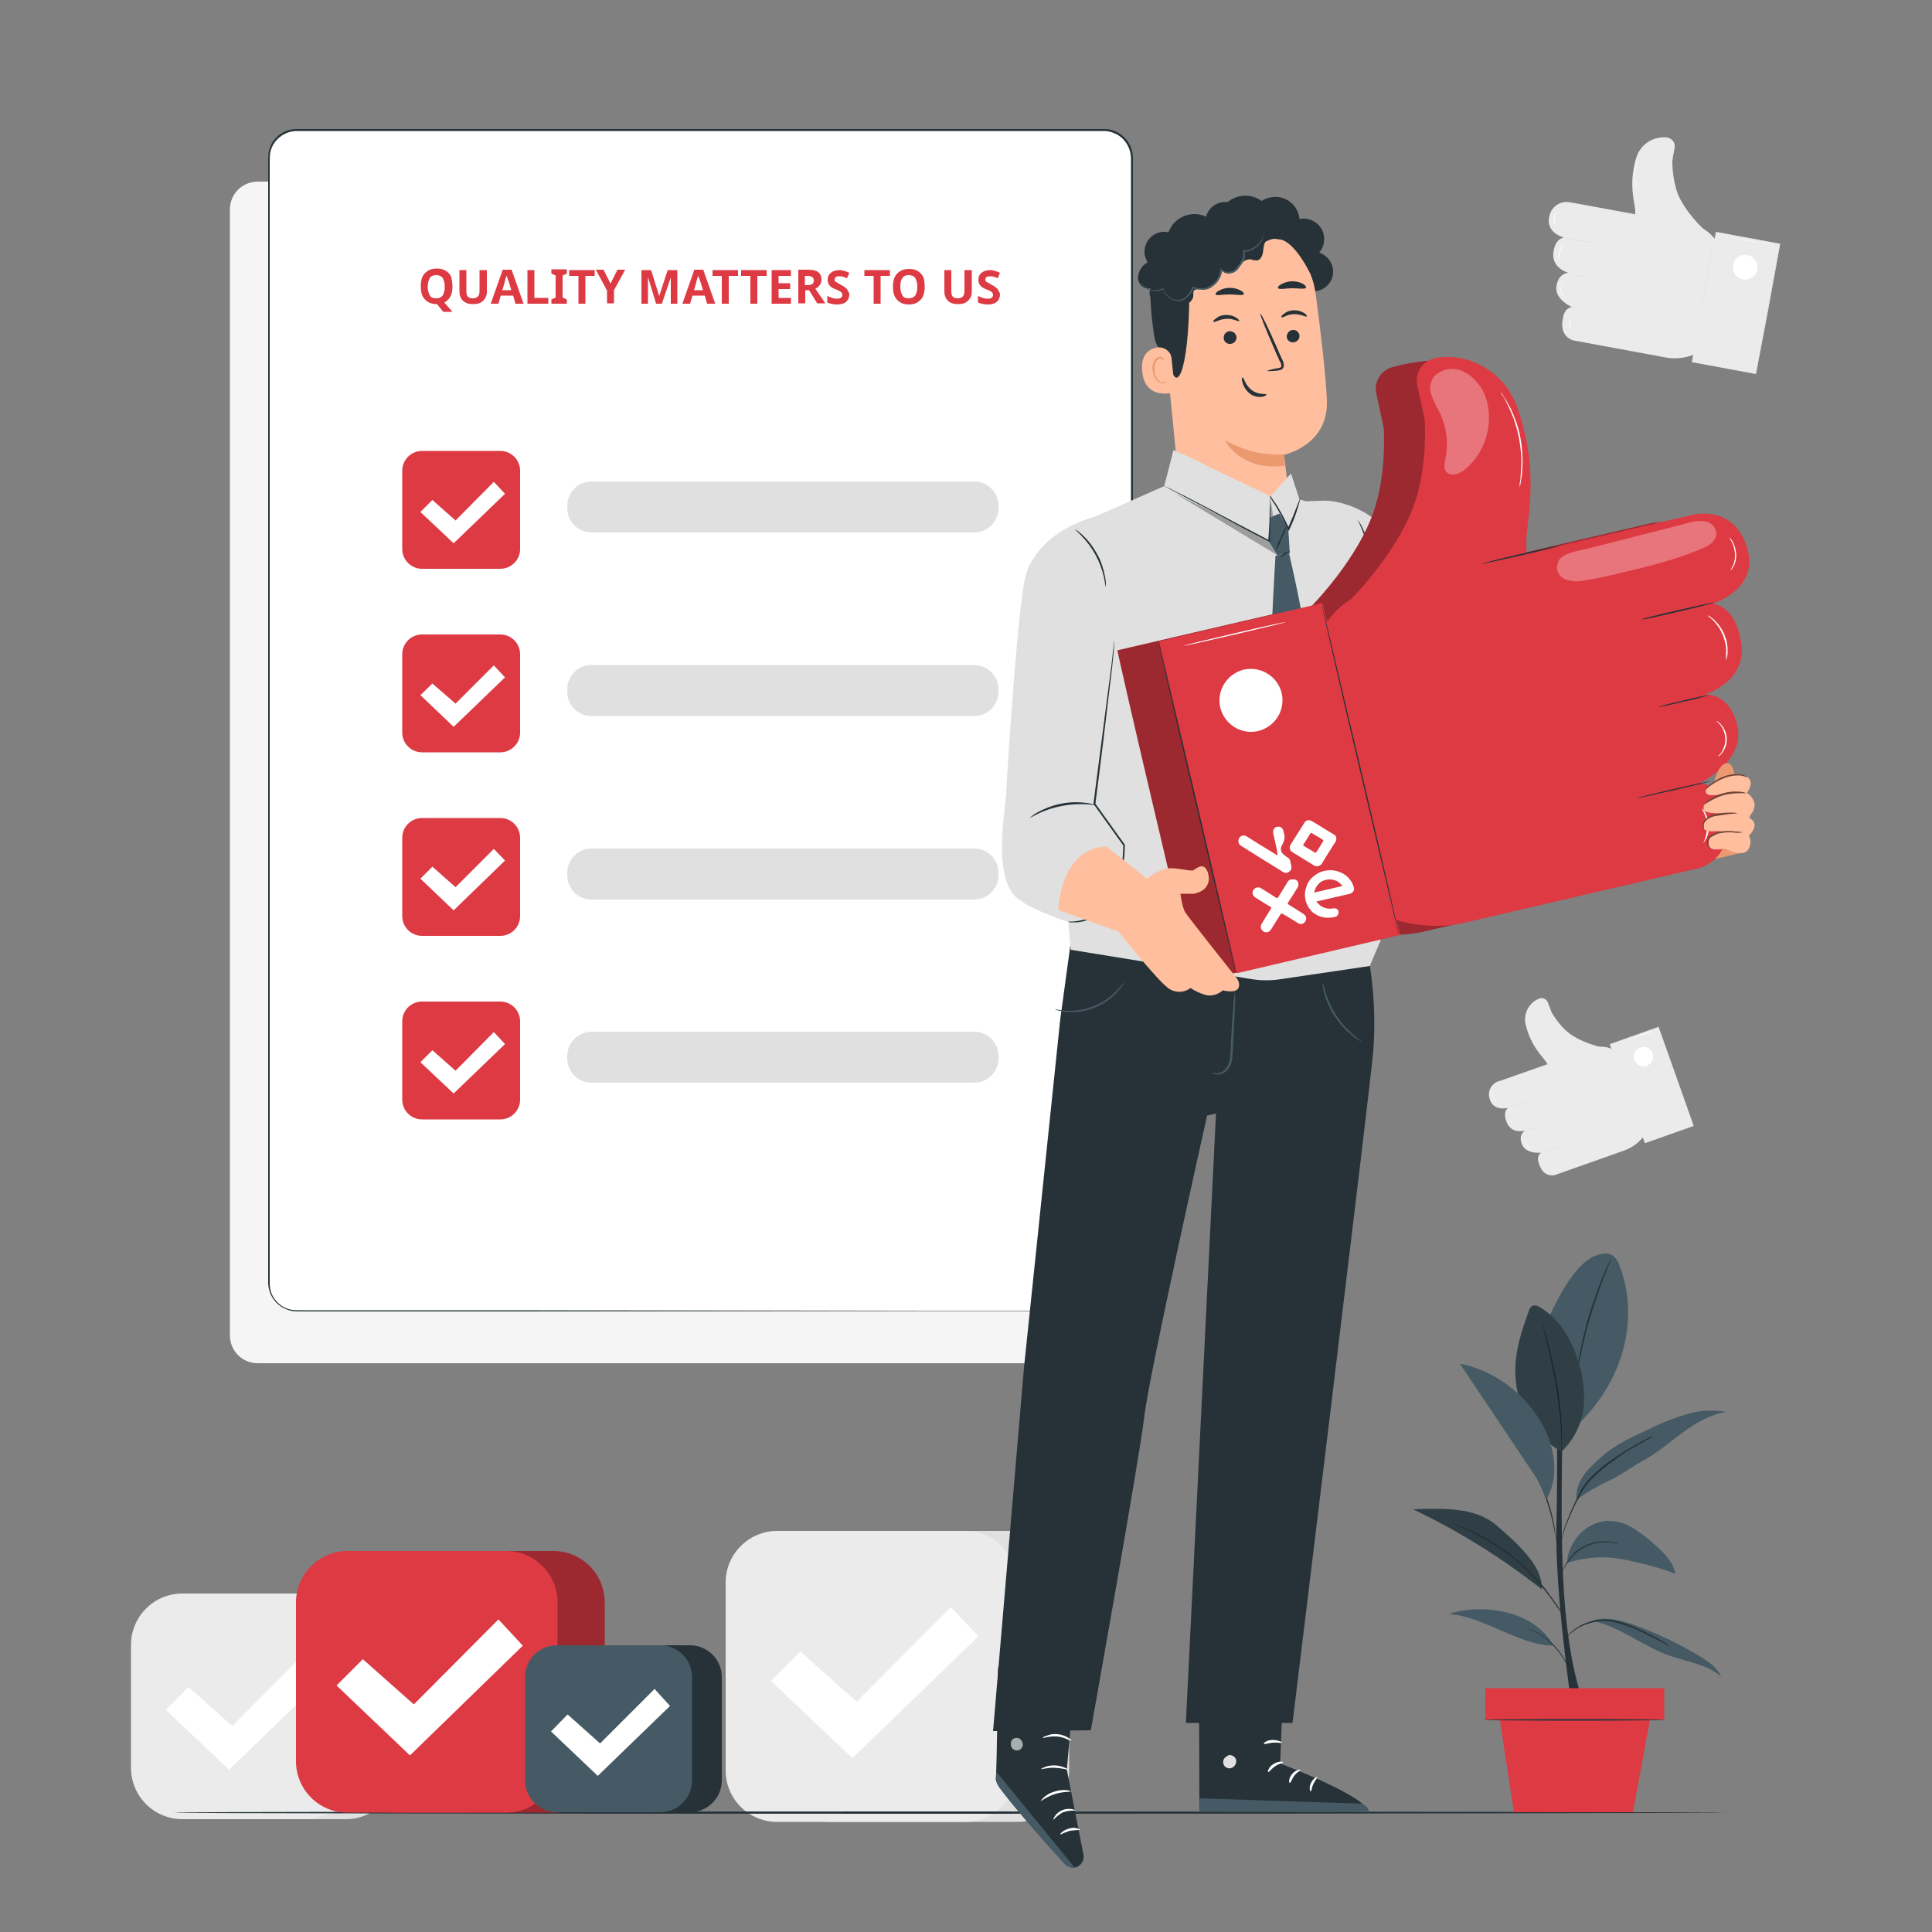 <svg xmlns="http://www.w3.org/2000/svg" xmlns:xlink="http://www.w3.org/1999/xlink" id="Layer_1" x="0px" y="0px" viewBox="0 0 500 500" style="enable-background:new 0 0 500 500;" xml:space="preserve"><rect x="0" y="0" width="500" height="500" fill="#808080" stroke="none"/><style type="text/css">	.st0{fill:#F5F5F5;}	.st1{fill:#EBEBEB;}	.st2{fill:#E0E0E0;}	.st3{fill:#FFFFFF;}	.st4{fill:#263238;}	.st5{fill:#455A64;}	.st6{opacity:0.3;}	.st7{fill:#DD3A43;}	.st8{opacity:0.6;}	.st9{fill:#EB996E;}	.st10{fill:#FFBE9D;}	.st11{fill:#6F4439;}</style><g id="freepik--background-complete--inject-4">	<path class="st0" d="M66.7,47h208.9c4,0,7.2,3.2,7.2,7.2v291.4c0,4-3.2,7.2-7.2,7.2H66.7c-4,0-7.2-3.2-7.2-7.2V54.2  C59.5,50.2,62.7,47,66.7,47z"></path>	<path class="st1" d="M445.2,65.2l0.4,2.1l-4.2,22.8l0,0c-3,2.2-6.8,3.1-10.4,2.4l-23.8-4.4c0,0-3.8-0.8-2.7-5.8  c0,0,0.2-2.6,2.4-2.8c0,0-4.6-1.9-4.1-5.4s3.1-3.5,3.1-3.5s-4.3-1.1-3.9-5.1s2.8-4,2.8-4s-5-1.2-3.8-5.7c0.6-2.5,3.1-4,5.5-3.4  c0,0,0,0,0.1,0l16.9,3.1l14.8,2.7C441.8,59.1,444.6,61.8,445.2,65.2z"></path>	<path class="st1" d="M441,59.4c0,0-5.2-4.7-7-9.8c-0.8-2.6-1.2-5.2-1.2-7.9c0-0.2,0.3-2,0.6-3.5c0.2-1.2-0.6-2.3-1.8-2.6  c-3.7-0.5-7.2,1.8-8.2,5.4c-2,6.8-0.3,11.5-0.2,13.5l0,2.1L441,59.4z"></path>			<rect x="432" y="69.7" transform="matrix(0.182 -0.983 0.983 0.182 290.7 505.694)" class="st1" width="34.3" height="16.9"></rect>	<path class="st2" d="M437.8,93.5c0,0,1.3-7.6,3-16.9s3.2-16.9,3.2-16.9s-1.3,7.6-3.1,16.9S437.8,93.5,437.8,93.5z"></path>	<path class="st2" d="M454.4,96.6c0,0,1.3-7.6,3.1-16.9s3.1-16.9,3.2-16.9s-1.3,7.6-3,16.9S454.4,96.6,454.4,96.6z"></path>	<path class="st3" d="M448.5,68.6c-0.3,1.7,0.8,3.4,2.6,3.7c1.7,0.3,3.4-0.8,3.7-2.6c0.3-1.7-0.8-3.3-2.5-3.7  C450.4,65.7,448.8,66.8,448.5,68.6C448.5,68.5,448.5,68.6,448.5,68.6z"></path>	<path class="st2" d="M419.6,55c0,0,1.8,0.3,4.1,0.7s4,0.8,4,0.8s-1.8-0.3-4.1-0.7S419.6,55,419.6,55z"></path>	<path class="st2" d="M405.5,70.8c0,0,1.2,0.2,2.6,0.4c0.9,0.1,1.7,0.3,2.6,0.6c0,0-1.2-0.2-2.6-0.4C407.2,71.2,406.3,71,405.5,70.8  z"></path>	<path class="st2" d="M404.5,61.4c0,0,1.6,0.2,3.7,0.6s3.7,0.7,3.7,0.8s-1.6-0.2-3.7-0.6S404.5,61.5,404.5,61.4z"></path>	<path class="st2" d="M405.8,79.4c0,0,1.6,0.2,3.7,0.6s3.7,0.7,3.7,0.7s-1.6-0.2-3.7-0.6S405.8,79.5,405.8,79.4z"></path>	<path class="st3" d="M447.8,61.4c0,0,2.3,0.4,5.2,0.9s5.2,1,5.2,1s-2.3-0.4-5.2-0.9S447.8,61.5,447.8,61.4z"></path>	<path class="st3" d="M403.6,67.3c0-0.1-0.1-0.1-0.1-0.2c-0.1-0.2-0.1-0.4-0.1-0.6c0-0.3,0-0.6,0-0.8c0-0.3,0.1-0.7,0.2-1  c0.1-0.3,0.3-0.6,0.5-0.9c0.1-0.2,0.3-0.4,0.5-0.6c0.1-0.1,0.3-0.3,0.4-0.4l0.2-0.1c0,0-0.2,0.2-0.5,0.5c-0.2,0.2-0.3,0.4-0.5,0.7  c-0.2,0.3-0.3,0.6-0.4,0.9c-0.1,0.3-0.2,0.7-0.2,1c0,0.3,0,0.5,0,0.8C403.5,67,403.6,67.3,403.6,67.3z"></path>	<path class="st3" d="M402.7,58.3c-0.1-0.1-0.3-0.3-0.3-0.4c-0.2-0.4-0.3-0.8-0.3-1.3c0-0.4,0.1-0.9,0.4-1.3  c0.1-0.2,0.2-0.3,0.4-0.4c0,0-0.1,0.2-0.3,0.5c-0.4,0.8-0.4,1.7,0,2.4C402.5,58,402.6,58.1,402.7,58.3z"></path>	<path class="st3" d="M404.8,77c-0.2-0.1-0.3-0.2-0.5-0.4c-0.3-0.4-0.5-0.9-0.5-1.4c0-0.5,0.2-1,0.5-1.4c0.2-0.3,0.5-0.4,0.5-0.4  c-0.1,0.1-0.3,0.3-0.4,0.4c-0.6,0.8-0.6,1.9,0,2.7C404.6,76.8,404.8,77,404.8,77z"></path>	<path class="st3" d="M406.7,85.6c-0.1-0.1-0.2-0.3-0.3-0.4c-0.4-0.8-0.4-1.8,0-2.6c0.1-0.2,0.2-0.3,0.3-0.4c0,0-0.1,0.2-0.2,0.5  c-0.3,0.8-0.3,1.7,0,2.5C406.6,85.4,406.7,85.6,406.7,85.6z"></path>	<path class="st3" d="M423.5,48.9c0-0.1-0.1-0.2-0.1-0.4c0-0.1-0.1-0.3-0.1-0.5c0-0.2-0.1-0.4-0.1-0.6c-0.1-0.5-0.1-1.1-0.1-1.6  c0-0.7,0-1.3,0.1-2c0.1-0.6,0.2-1.3,0.4-1.9c0.2-0.5,0.4-1,0.6-1.5c0.1-0.2,0.2-0.4,0.3-0.5l0.2-0.4c0.1-0.1,0.1-0.2,0.2-0.3  c0,0.1-0.1,0.2-0.2,0.3l-0.2,0.4c-0.1,0.2-0.2,0.3-0.3,0.5c-0.2,0.4-0.4,0.9-0.5,1.5c-0.2,0.6-0.3,1.3-0.4,1.9  c-0.1,0.6-0.1,1.3-0.1,1.9c0,0.5,0,1,0.1,1.6c0,0.2,0.1,0.4,0.1,0.6s0.1,0.3,0.1,0.5C423.5,48.6,423.5,48.8,423.5,48.9z"></path>	<path class="st1" d="M419.5,273.3l1.1,1.3l6.1,17.3l0,0c-1.2,2.7-3.5,4.8-6.2,5.8l-18.1,6.4c0,0-2.9,0.9-4.1-2.9  c0,0-0.9-1.9,0.6-2.9c0,0-3.9,0.5-5-2.1s0.8-3.6,0.8-3.6s-3.4,1-4.7-2s0.3-3.9,0.3-3.9s-3.9,1.1-4.8-2.4c-0.6-1.9,0.5-3.9,2.4-4.5  c0,0,0,0,0.1,0l12.8-4.5l11.3-4C414.7,270.3,417.7,271.1,419.5,273.3z"></path>	<path class="st1" d="M414.3,271c0,0-5.4-1.2-8.7-4c-1.6-1.4-2.9-3.1-4-4.9l-1-2.6c-0.3-0.9-1.3-1.4-2.2-1.1c-2.8,1.1-4.3,4.1-3.5,7  c1.4,5.5,4.3,8,5.2,9.4l0.9,1.4L414.3,271z"></path>			<rect x="420.6" y="267" transform="matrix(0.943 -0.334 0.334 0.943 -69.201 158.917)" class="st1" width="13.4" height="27.2"></rect>	<path class="st2" d="M425.6,295.6c0,0-2.1-5.7-4.6-12.8s-4.5-12.8-4.5-12.8s2.1,5.7,4.6,12.8S425.6,295.6,425.6,295.6z"></path>	<path class="st2" d="M438.2,291.2c0,0-2.1-5.7-4.6-12.8s-4.5-12.8-4.5-12.8s2.1,5.7,4.6,12.8S438.2,291.1,438.2,291.2z"></path>	<path class="st3" d="M423,274.3c0.5,1.3,1.9,2,3.2,1.5c1.3-0.5,2-1.9,1.5-3.2c-0.5-1.3-1.9-2-3.2-1.5  C423.2,271.6,422.5,273,423,274.3z"></path>	<path class="st2" d="M397.9,276.4c0,0,1.4-0.5,3.1-1.1s3.1-1.1,3.1-1s-1.4,0.5-3.1,1.1S397.9,276.4,397.9,276.4z"></path>	<path class="st2" d="M394.4,292.8c0,0,0.9-0.4,2-0.7c0.7-0.3,1.3-0.5,2-0.6c-0.6,0.3-1.3,0.5-2,0.8  C395.8,292.4,395.1,292.6,394.4,292.8z"></path>	<path class="st2" d="M390,286.8c0,0,1.2-0.5,2.8-1s2.8-1,2.8-0.9s-1.2,0.5-2.8,1S390,286.8,390,286.8z"></path>	<path class="st2" d="M398.1,298.6c0,0,1.2-0.5,2.8-1s2.8-1,2.8-0.9s-1.2,0.5-2.8,1S398.1,298.7,398.1,298.6z"></path>	<path class="st3" d="M419.7,269.7c0,0,1.7-0.7,3.9-1.5s3.9-1.4,4-1.3s-1.7,0.7-3.9,1.4S419.7,269.7,419.7,269.7z"></path>	<path class="st3" d="M391.8,291.2l-0.1-0.1c-0.1-0.1-0.2-0.2-0.3-0.3c-0.1-0.2-0.2-0.4-0.3-0.6c-0.1-0.2-0.2-0.5-0.2-0.8  c0-0.3-0.1-0.5-0.1-0.8c0-0.2,0.1-0.4,0.1-0.6c0-0.1,0.1-0.3,0.1-0.4c0-0.1,0.1-0.1,0.1-0.1s-0.1,0.2-0.2,0.6  c0,0.2-0.1,0.4-0.1,0.6c0,0.3,0,0.5,0.1,0.8c0.1,0.3,0.1,0.5,0.2,0.8c0.1,0.2,0.2,0.4,0.3,0.6C391.6,291,391.8,291.2,391.8,291.2z"></path>	<path class="st3" d="M387.6,285.3c-0.1,0-0.3-0.1-0.4-0.2c-0.3-0.2-0.5-0.4-0.7-0.8c-0.2-0.3-0.3-0.6-0.3-1c0-0.1,0-0.3,0.1-0.4  c0,0,0,0.2,0,0.4c0,0.3,0.1,0.7,0.3,1c0.2,0.3,0.4,0.5,0.7,0.7C387.4,285.3,387.6,285.3,387.6,285.3z"></path>	<path class="st3" d="M396.4,297.3c-0.2,0-0.3,0-0.5-0.1c-0.4-0.2-0.7-0.4-0.9-0.8c-0.2-0.4-0.3-0.8-0.2-1.2c0-0.2,0.1-0.3,0.2-0.5  c0,0-0.1,0.2-0.1,0.5c0,0.4,0,0.8,0.2,1.1c0.2,0.3,0.5,0.6,0.8,0.8C396.2,297.3,396.4,297.3,396.4,297.3z"></path>	<path class="st3" d="M401.2,302.5c-0.1,0-0.3-0.1-0.4-0.2c-0.3-0.2-0.6-0.5-0.7-0.8c-0.2-0.3-0.3-0.6-0.3-1c0-0.1,0-0.3,0-0.4  c0,0,0,0.2,0,0.4c0,0.4,0.2,0.7,0.3,1c0.2,0.3,0.4,0.6,0.7,0.8C400.9,302.4,401,302.4,401.2,302.5z"></path>	<path class="st3" d="M398.2,270.7l-0.2-0.2c-0.1-0.1-0.2-0.2-0.2-0.3c-0.1-0.1-0.2-0.2-0.3-0.4c-0.3-0.3-0.5-0.7-0.7-1  c-0.3-0.4-0.5-0.9-0.7-1.4c-0.2-0.5-0.3-1-0.5-1.5c-0.1-0.4-0.2-0.8-0.2-1.2c0-0.2,0-0.3,0-0.5s0-0.3,0-0.4c0-0.1,0-0.2,0-0.3  c0,0.1,0,0.2,0,0.3c0,0.1,0,0.2,0,0.4s0,0.3,0,0.5c0,0.4,0.1,0.8,0.2,1.2c0.3,1.4,1,2.7,1.8,3.9c0.1,0.1,0.2,0.3,0.3,0.4l0.2,0.3  C398,270.6,398.1,270.6,398.2,270.7z"></path>	<path class="st2" d="M214.7,396.2h48.7c7.4,0,13.3,6,13.3,13.3v48.7c0,7.4-6,13.3-13.3,13.3h-48.7c-7.4,0-13.3-6-13.3-13.3v-48.7  C201.4,402.2,207.3,396.2,214.7,396.2z"></path>	<path class="st1" d="M201.1,396.2h48.7c7.4,0,13.3,6,13.3,13.3v48.7c0,7.4-6,13.3-13.3,13.3h-48.7c-7.4,0-13.3-6-13.3-13.3v-48.7  C187.8,402.2,193.8,396.2,201.1,396.2z"></path>	<polygon class="st3" points="199.5,435 207.1,427.4 221.7,440.4 246.1,415.9 253.2,423.5 220.6,455  "></polygon>	<path class="st2" d="M57.7,412.4h31.8c7.4,0,13.3,6,13.3,13.3v31.8c0,7.4-6,13.3-13.3,13.3H57.7c-7.4,0-13.3-6-13.3-13.3v-31.8  C44.3,418.4,50.3,412.4,57.7,412.4z"></path>	<path class="st1" d="M47.2,412.4H79c7.4,0,13.3,6,13.3,13.3v31.8c0,7.4-6,13.3-13.3,13.3H47.2c-7.4,0-13.3-6-13.3-13.3v-31.8  C33.9,418.4,39.8,412.4,47.2,412.4z"></path>	<polygon class="st3" points="42.9,442.5 48.8,436.6 60.1,446.7 79.1,427.6 84.6,433.5 59.3,458  "></polygon></g><g id="freepik--Flor--inject-4">	<path class="st4" d="M446.9,469.1c0,0.1-90,0.3-200.9,0.3s-200.9-0.1-200.9-0.3s89.9-0.3,200.9-0.3S446.9,469,446.9,469.1z"></path></g><g id="freepik--Plant--inject-4">	<path class="st4" d="M406.6,440.5c0,0-4.2-28.6-3.8-45.3s0-35.4,0-35.4h1.9c0,0-1.3,33.1,0.1,53.1s5.1,27.7,5.1,27.7L406.6,440.5"></path>	<path class="st5" d="M419.1,327.5c-0.3-1-0.9-1.9-1.8-2.6c-1.2-0.8-2.8-0.5-4.2,0c-5.8,2-11,12.9-13.3,18.6l7.7,26  C421.5,356.5,423.9,339.6,419.1,327.5z"></path>	<path class="st4" d="M416.9,326c0,0.1-0.1,0.2-0.1,0.3l-0.4,0.9c-0.3,0.8-0.8,2-1.4,3.5c-1.1,3-2.6,7.1-3.9,11.7s-2.2,8.9-2.7,12  c-0.3,1.6-0.5,2.8-0.6,3.7c-0.1,0.4-0.1,0.7-0.2,1c0,0.1,0,0.2-0.1,0.4c0-0.1,0-0.2,0-0.4c0-0.3,0.1-0.6,0.1-1  c0.1-0.9,0.3-2.1,0.5-3.7c0.7-4.1,1.5-8.1,2.6-12.1c1.1-4,2.5-7.9,4-11.7c0.6-1.5,1.1-2.6,1.5-3.4c0.2-0.4,0.3-0.7,0.4-0.9  C416.7,326.2,416.8,326.1,416.9,326z"></path>	<path class="st5" d="M404.1,375.7c-7.1-4.1-11.6-11.5-11.9-19.7c-0.3-5.8,1.5-11.4,3.5-16.8c0.1-0.5,0.4-0.9,0.8-1.2  c0.7-0.3,1.4-0.1,2,0.3c5.2,3,8.4,8.7,10.1,14.5c1.2,3.8,1.6,7.9,1.2,11.9C409.2,368.8,407.2,372.7,404.1,375.7"></path>	<path class="st4" d="M404.1,375.7c0-0.1,0-0.2,0-0.4c0-0.3,0-0.6,0-1c0-0.9,0-2.1-0.1-3.7c-0.2-4-0.7-8-1.3-12  c-0.8-4.6-1.8-8.8-2.5-11.8l-0.9-3.6c-0.1-0.4-0.2-0.7-0.2-1c0-0.1-0.1-0.2-0.1-0.3c0.1,0.1,0.1,0.2,0.1,0.3c0.1,0.2,0.2,0.6,0.3,1  c0.2,0.8,0.6,2,1,3.5c0.8,3,1.8,7.2,2.6,11.8c0.7,4,1.1,8,1.2,12c0,1.5,0,2.8,0,3.7l0,1C404.2,375.4,404.2,375.6,404.1,375.7z"></path>	<g class="st6">		<path d="M404.1,375.7c-7.1-4.1-11.6-11.5-11.9-19.7c-0.3-5.8,1.5-11.4,3.5-16.8c0.1-0.5,0.4-0.9,0.8-1.2c0.7-0.3,1.4-0.1,2,0.3   c5.2,3,8.4,8.7,10.1,14.5c1.2,3.8,1.6,7.9,1.2,11.9C409.2,368.8,407.2,372.7,404.1,375.7"></path>	</g>	<path class="st5" d="M412.3,419.5c7.1,1.6,13,6.6,19.8,9c4.5,1.6,9.7,2.2,13.3,5.4c-0.9-2.2-2.9-3.6-4.9-4.9  c-5.7-3.5-11.7-6.4-18-8.6c-3.2-1.1-6.7-2-10-1.1"></path>	<path class="st5" d="M402,425.9c-8.9-0.1-18.3-7.7-27.1-8.2C384.1,414.7,397.4,417.1,402,425.9"></path>	<path class="st5" d="M405.5,404.5c4.6-1.5,9.5-1.9,14.2-1c4.7,0.9,9.4,2.1,13.9,3.8c-0.5-3.1-3-5.4-5.3-7.5c-1.7-1.6-3.6-3-5.6-4.3  c-2-1.3-4.3-1.9-6.7-1.9c-2.9,0.2-5.5,1.5-7.4,3.7C406.8,399.3,405.7,401.8,405.5,404.5"></path>	<path class="st5" d="M387.2,394.7c-5.6-4.8-14.1-4.3-21.5-4.1c11.8,5.6,23,12.6,33.3,20.7C399.3,406,394.3,400.7,387.2,394.7z"></path>	<g class="st6">		<path d="M387.2,394.7c-5.6-4.8-14.1-4.3-21.5-4.1c11.8,5.6,23,12.6,33.3,20.7C399.3,406,394.3,400.7,387.2,394.7z"></path>	</g>	<path class="st5" d="M408,388.1c2.7-1.9,5.6-3.6,8.6-5c2.9-1.3,5.7-3.5,8.5-5c3.7-2,6.9-4.8,10.3-7.3s7.1-4.7,11.3-5.4  c-3.4-0.6-6.9-0.4-10.2,0.6c-3.3,1-6.5,2.2-9.6,3.8c-4.4,2-8.8,4-12.4,7.2S407.6,383.3,408,388.1"></path>	<path class="st4" d="M431.9,425.9l-0.3-0.1l-0.8-0.4c-0.7-0.4-1.6-0.9-2.8-1.5c-0.6-0.3-1.3-0.6-2-1s-1.5-0.7-2.3-1.1  c-1.8-0.8-3.6-1.4-5.5-1.9c-1.9-0.5-3.8-0.6-5.7-0.1c-0.8,0.2-1.6,0.4-2.4,0.7c-1.7,0.7-3.2,1.7-4.4,3c-0.5,0.5-0.8,0.9-0.8,0.9  c0-0.1,0.1-0.2,0.2-0.3c0.2-0.2,0.3-0.5,0.5-0.7c0.7-0.8,1.5-1.5,2.4-2.1c0.6-0.4,1.3-0.8,2-1.1c0.8-0.3,1.6-0.6,2.5-0.8  c1.9-0.4,3.9-0.4,5.9,0.1c1.9,0.5,3.7,1.1,5.5,2c0.8,0.4,1.6,0.7,2.3,1.1s1.4,0.7,2,1c1.2,0.6,2.1,1.2,2.8,1.6l0.8,0.5  C431.8,425.8,431.9,425.9,431.9,425.9z"></path>	<path class="st4" d="M395.4,421.5c0.2,0,0.4,0.1,0.6,0.2c0.5,0.2,1,0.4,1.5,0.6c3.1,1.6,5.7,4.1,7.4,7.1c0.3,0.5,0.5,0.9,0.7,1.4  c0.1,0.2,0.2,0.4,0.2,0.5c0,0-0.4-0.7-1.1-1.9c-0.9-1.5-2-2.8-3.2-4c-1.2-1.2-2.6-2.2-4.1-3C396.1,421.8,395.3,421.5,395.4,421.5z"></path>	<path class="st4" d="M375.7,394.2l0.4,0.1l1.1,0.4l1.7,0.6c0.7,0.2,1.4,0.6,2.2,1c4.2,1.9,8.1,4.4,11.6,7.4  c1.9,1.6,3.8,3.4,5.4,5.3c1.4,1.6,2.6,3.2,3.8,4.9c1,1.4,1.8,2.6,2.3,3.5l0.6,1c0.1,0.1,0.1,0.2,0.2,0.3c-0.1-0.1-0.2-0.2-0.2-0.3  c-0.1-0.2-0.4-0.5-0.7-0.9c-0.6-0.8-1.4-2-2.4-3.4s-2.3-3.1-3.9-4.8c-1.7-1.9-3.5-3.6-5.4-5.3c-3.5-2.9-7.4-5.4-11.5-7.4  c-0.8-0.4-1.5-0.7-2.1-1l-1.7-0.7l-1.1-0.5C375.9,394.4,375.8,394.3,375.7,394.2z"></path>	<path class="st4" d="M418.8,399.5c-0.2,0-0.5,0-0.7-0.1l-0.8-0.1c-0.3-0.1-0.7-0.1-1.1-0.1c-2.1-0.2-4.2,0.2-6.1,1.2  c-1,0.5-2,1.2-2.8,2.1c-0.7,0.7-1.3,1.4-1.8,2.2c-0.5,0.7-0.9,1.5-1.2,2.3c0-0.2,0.1-0.5,0.2-0.7c0.2-0.6,0.5-1.2,0.9-1.8  c0.5-0.8,1.1-1.6,1.8-2.3c0.8-0.9,1.8-1.6,2.9-2.1c1.9-1,4.1-1.4,6.3-1.1c0.4,0.1,0.8,0.1,1.1,0.1l0.8,0.2  C418.4,399.3,418.6,399.4,418.8,399.5z"></path>	<path class="st4" d="M427.8,371.8c-0.1,0.1-0.2,0.1-0.3,0.2l-1,0.5c-0.9,0.5-2.1,1.2-3.6,2s-3.3,2-5.1,3.4c-2.1,1.4-4,3-5.8,4.8  c-0.9,0.9-1.7,1.9-2.4,3c-0.6,1.1-1.1,2.2-1.7,3.2c-0.9,1.8-1.7,3.7-2.5,5.6c-0.5,1.3-0.9,2.6-1.2,4c-0.2,1-0.3,1.5-0.3,1.5  s0-0.1,0-0.4s0.1-0.6,0.2-1.1c0.3-1.4,0.6-2.7,1.1-4c0.7-1.9,1.5-3.8,2.4-5.7c0.5-1,1.1-2.1,1.6-3.3c0.7-1.1,1.5-2.2,2.4-3.1  c1.8-1.8,3.7-3.4,5.8-4.8c1.9-1.3,3.7-2.4,5.2-3.3s2.8-1.5,3.7-2l1-0.5C427.5,371.8,427.6,371.8,427.8,371.8z"></path>	<path class="st4" d="M402.8,398.7c-0.1-0.2-0.1-0.5-0.2-0.8c-0.1-0.5-0.2-1.2-0.4-2.1c-0.4-2.3-1-4.5-1.7-6.7  c-0.7-2.2-1.6-4.3-2.5-6.4l-0.9-1.9c-0.1-0.2-0.2-0.5-0.3-0.7c0.2,0.2,0.3,0.4,0.4,0.7c0.2,0.4,0.6,1.1,1,1.9  c2.1,4.1,3.5,8.6,4.2,13.1c0.1,0.9,0.2,1.6,0.3,2.1C402.8,398.2,402.8,398.4,402.8,398.7z"></path>	<path class="st5" d="M402.2,378.5c-0.3-3.4-1.3-6.6-2.9-9.6c-4.5-8.2-12.3-14.1-21.5-16l19.9,29.7l2.6,5.3  C401.9,385,402.5,381.7,402.2,378.5z"></path>	<rect x="384.4" y="436.9" class="st7" width="46.3" height="8.2"></rect>	<polygon class="st7" points="387.9,443.5 391.8,469 422.6,469 427.3,443.5  "></polygon>	<path class="st4" d="M430.7,445.1c0,0.1-10.5,0.2-23.3,0.2s-23.3-0.1-23.3-0.2s10.4-0.2,23.3-0.2S430.7,445,430.7,445.1z"></path></g><g id="freepik--Boxes--inject-4">	<path class="st7" d="M102.1,401.4h41.1c7.4,0,13.3,6,13.3,13.3v41.1c0,7.4-6,13.3-13.3,13.3h-41.1c-7.4,0-13.3-6-13.3-13.3v-41.1  C88.8,407.4,94.7,401.4,102.1,401.4z"></path>	<g class="st6">		<path d="M102.1,401.4h41.1c7.4,0,13.3,6,13.3,13.3v41.1c0,7.4-6,13.3-13.3,13.3h-41.1c-7.4,0-13.3-6-13.3-13.3v-41.1   C88.8,407.4,94.7,401.4,102.1,401.4z"></path>	</g>	<path class="st7" d="M89.9,401.4H131c7.4,0,13.3,6,13.3,13.3v41.1c0,7.4-6,13.3-13.3,13.3H89.9c-7.4,0-13.3-6-13.3-13.3v-41.1  C76.6,407.4,82.6,401.4,89.9,401.4z"></path>	<polygon class="st3" points="87.1,436.2 93.9,429.4 107.1,441.1 129,419.1 135.3,425.9 106.1,454.3  "></polygon>	<path class="st4" d="M151.8,425.8h26.8c4.5,0,8.2,3.7,8.2,8.2v26.8c0,4.5-3.7,8.2-8.2,8.2h-26.8c-4.5,0-8.2-3.7-8.2-8.2V434  C143.6,429.5,147.3,425.8,151.8,425.8z"></path>	<path class="st5" d="M144.1,425.8h26.8c4.5,0,8.2,3.7,8.2,8.2v26.8c0,4.5-3.7,8.2-8.2,8.2h-26.8c-4.5,0-8.2-3.7-8.2-8.2V434  C135.9,429.5,139.5,425.8,144.1,425.8z"></path>	<polygon class="st3" points="142.6,448.1 146.9,443.7 155.3,451.2 169.4,437.1 173.4,441.5 154.7,459.6  "></polygon></g><g id="freepik--List--inject-4">	<path class="st3" d="M76.8,33.7h208.9c4,0,7.2,3.2,7.2,7.2v291.4c0,4-3.2,7.2-7.2,7.2H76.8c-4,0-7.2-3.2-7.2-7.2V40.9  C69.6,36.9,72.8,33.7,76.8,33.7z"></path>	<path class="st4" d="M285.7,339.4c0.9,0,1.8-0.2,2.6-0.5c1-0.4,2-1.1,2.7-1.9c1-1.1,1.7-2.6,1.8-4.1c0-7,0-17.2,0-30.5  c0-26.5,0-64.8-0.1-112.1c0-23.7,0-49.6,0-77.4c0-13.9,0-28.3,0-43.1V41.6c0.1-1.9-0.5-3.8-1.7-5.2c-1.2-1.5-3-2.3-4.9-2.5  c-1.9,0-3.9,0-5.8,0H76.8c-2.2,0-4.3,1.1-5.6,2.8c-0.7,0.9-1.1,1.9-1.3,3c-0.1,1.1-0.1,2.2-0.1,3.3V83c0,17.6,0,34.9,0,51.9  c0,34,0,66.9,0,98.2s0,61,0,88.8v10.3c0,1.7,0.6,3.3,1.7,4.5c1.1,1.3,2.6,2.1,4.2,2.3c0.8,0.1,1.6,0.1,2.5,0.1h17.2h37.1l112.1,0.1  l30.5,0h7.9L285.7,339.4l-2.7-0.1h-7.9h-30.5l-112.1,0.1H78.2c-0.8,0-1.7,0-2.5-0.1c-3.6-0.6-6.2-3.6-6.3-7.3c0-3.4,0-6.9,0-10.3  c0-27.8,0-57.5,0-88.8s0-64.1,0-98.2V43c0-1.1,0-2.3,0.1-3.4c0.2-1.2,0.6-2.3,1.3-3.2c1.4-1.9,3.6-3,6-3h203.5c2,0,3.9,0,5.9,0  c2,0.1,3.9,1.1,5.2,2.6c1.3,1.5,1.9,3.5,1.8,5.5v5.7c0,7.6,0,15.1,0,22.5c0,14.8,0,29.2,0,43.1c0,27.8,0,53.7,0,77.4  c0,47.3-0.1,85.6-0.1,112.1c0,13.2,0,23.5-0.1,30.5c-0.2,1.5-0.8,3-1.9,4.2c-0.7,0.8-1.7,1.5-2.7,1.9c-0.6,0.3-1.3,0.4-2,0.5  L285.7,339.4z"></path>	<path class="st2" d="M153.1,124.6h99c3.5,0,6.3,2.8,6.3,6.3v0.6c0,3.5-2.8,6.3-6.3,6.3h-99c-3.5,0-6.3-2.8-6.3-6.3v-0.6  C146.8,127.4,149.6,124.6,153.1,124.6z"></path>	<path class="st7" d="M109.2,116.7h20.3c2.8,0,5.1,2.3,5.1,5.1v20.3c0,2.8-2.3,5.1-5.1,5.1h-20.3c-2.8,0-5.1-2.3-5.1-5.1v-20.3  C104.1,119,106.4,116.7,109.2,116.7z"></path>	<polygon class="st3" points="108.8,132.5 111.9,129.4 117.9,134.7 127.8,124.7 130.7,127.8 117.4,140.6  "></polygon>	<path class="st2" d="M153.1,172.1h99c3.5,0,6.3,2.8,6.3,6.3v0.6c0,3.5-2.8,6.3-6.3,6.3h-99c-3.5,0-6.3-2.8-6.3-6.3v-0.6  C146.8,174.9,149.6,172.1,153.1,172.1z"></path>	<path class="st7" d="M109.2,164.2h20.3c2.8,0,5.1,2.3,5.1,5.1v20.3c0,2.8-2.3,5.1-5.1,5.1h-20.3c-2.8,0-5.1-2.3-5.1-5.1v-20.3  C104.1,166.5,106.4,164.2,109.2,164.2z"></path>	<polygon class="st3" points="108.8,179.9 111.9,176.9 117.9,182.1 127.8,172.2 130.7,175.3 117.4,188.1  "></polygon>	<path class="st2" d="M153.1,219.6h99c3.5,0,6.3,2.8,6.3,6.3v0.6c0,3.5-2.8,6.3-6.3,6.3h-99c-3.5,0-6.3-2.8-6.3-6.3v-0.6  C146.8,222.4,149.6,219.6,153.1,219.6z"></path>	<path class="st7" d="M109.2,211.7h20.3c2.8,0,5.1,2.3,5.1,5.1v20.3c0,2.8-2.3,5.1-5.1,5.1h-20.3c-2.8,0-5.1-2.3-5.1-5.1v-20.3  C104.1,214,106.4,211.7,109.2,211.7z"></path>	<polygon class="st3" points="108.8,227.4 111.9,224.3 117.9,229.6 127.8,219.7 130.7,222.7 117.4,235.6  "></polygon>	<path class="st2" d="M153.1,267h99c3.5,0,6.3,2.8,6.3,6.3v0.6c0,3.5-2.8,6.3-6.3,6.3h-99c-3.5,0-6.3-2.8-6.3-6.3v-0.6  C146.8,269.9,149.6,267,153.1,267z"></path>	<path class="st7" d="M109.2,259.2h20.3c2.8,0,5.1,2.3,5.1,5.1v20.3c0,2.8-2.3,5.1-5.1,5.1h-20.3c-2.8,0-5.1-2.3-5.1-5.1v-20.3  C104.1,261.5,106.4,259.2,109.2,259.2z"></path>	<polygon class="st3" points="108.8,274.9 111.9,271.8 117.9,277.1 127.8,267.1 130.7,270.2 117.4,283  "></polygon></g><g id="freepik--Character--inject-4">	<path class="st4" d="M332.2,433.8l-0.9,22.6c0,0,22.6,8.5,22.9,12.6l-43.8-0.1l-0.1-35.2L332.2,433.8z"></path>	<path class="st2" d="M317.8,454.4c-0.9,0.3-1.4,1.1-1.2,2c0.2,0.9,1.1,1.4,2,1.2c0.9-0.3,1.5-1.2,1.3-2.2c-0.3-0.9-1.3-1.4-2.2-1.1  "></path>	<path class="st5" d="M310.4,468.9l0.1-3.5l42,1.4c0,0,2,0.9,1.7,2.2L310.4,468.9z"></path>	<path class="st3" d="M332.1,456.1c0,0.2-1.1,0.3-2.1,1s-1.6,1.6-1.8,1.5s0.1-1.3,1.4-2.1S332.1,455.9,332.1,456.1z"></path>	<path class="st3" d="M336.6,458c0,0.2-0.9,0.6-1.6,1.5s-0.9,1.9-1.2,1.9s-0.3-1.2,0.6-2.3S336.6,457.9,336.6,458z"></path>	<path class="st3" d="M339.2,463.6c-0.2,0-0.5-1,0.1-2.2s1.5-1.6,1.6-1.5s-0.5,0.8-1,1.8S339.5,463.5,339.2,463.6z"></path>	<path class="st3" d="M331.7,451c-0.1,0.2-1.1-0.1-2.3,0s-2.1,0.5-2.3,0.3s0.8-1,2.2-1S331.8,450.8,331.7,451z"></path>	<path class="st4" d="M278.5,430.7l-2.4,27.3l4.3,22c0.3,1.5-0.7,3-2.2,3.3c-0.1,0-0.1,0-0.2,0l0,0c-0.9,0.1-1.8-0.2-2.4-0.9  c-3.9-4.3-18.2-20-17.9-22c0.3-2.3,0.6-28.9,0.6-28.9L278.5,430.7z"></path>	<path class="st5" d="M278.1,483.3l-20.2-24.7l-0.1,1.2c-0.1,1,0.2,2,0.8,2.8c1.6,2.1,6.2,8,17,19.9  C276.3,483.1,277.2,483.5,278.1,483.3L278.1,483.3z"></path>	<g class="st8">		<path class="st3" d="M264.1,450.2c0.7,0.6,0.8,1.5,0.3,2.2c-0.5,0.7-1.5,0.8-2.2,0.3c-0.7-0.6-0.8-1.6-0.3-2.4   c0.6-0.7,1.7-0.7,2.3-0.1"></path>	</g>	<path class="st3" d="M272.6,471c0.7-0.8,1.6-1.5,2.5-2c1-0.3,2.1-0.5,3.2-0.4c0-0.1-0.3-0.3-0.9-0.4c-1.7-0.3-3.4,0.4-4.4,1.8  C272.6,470.6,272.6,471,272.6,471z"></path>	<path class="st3" d="M274.4,474.8c0.8-0.4,1.6-0.7,2.5-1c0.9-0.1,1.8-0.2,2.7-0.2c-0.8-0.6-1.9-0.7-2.8-0.4  C275.1,473.6,274.2,474.7,274.4,474.8z"></path>	<path class="st3" d="M269.3,466.1c0.1,0.1,1.5-1.1,3.7-1.8s4.1-0.5,4.1-0.7s-2-0.7-4.3,0.1C271.4,464.1,270.2,464.9,269.3,466.1z"></path>	<path class="st3" d="M269.4,457.8c0.1,0.2,1.6-0.4,3.6-0.3s3.5,0.6,3.6,0.5C274.3,456.6,271.6,456.5,269.4,457.8z"></path>	<path class="st3" d="M269.9,449.8c1.2-0.3,2.5-0.5,3.7-0.4c2.1,0.2,3.5,1.3,3.6,1.1s-0.2-0.4-0.8-0.8c-0.8-0.5-1.7-0.8-2.7-0.9  c-0.9-0.1-1.9,0-2.8,0.4C270.1,449.4,269.8,449.7,269.9,449.8z"></path>	<path class="st3" d="M273.6,447.8c0.1-0.3,0.1-0.7,0.1-1c0-1-0.3-1.9-0.6-2.8c-0.2-0.7-0.7-1.2-1.3-1.6c-0.4-0.2-0.9-0.1-1.3,0.2  c-0.3,0.3-0.5,0.8-0.5,1.2c0,1.9,1.4,3.5,3.2,3.9c1.8,0.3,3.7-0.5,4.6-2.1c0.2-0.4,0.3-0.9,0.2-1.3c-0.2-0.4-0.6-0.7-1.1-0.7  c-0.7,0.1-1.3,0.4-1.9,0.8c-0.8,0.5-1.5,1.2-2,2c-0.2,0.3-0.4,0.6-0.5,0.9c0.8-1,1.7-1.8,2.7-2.6c0.5-0.4,1-0.6,1.6-0.7  c0.3,0,0.5,0.1,0.6,0.4c0.1,0.3,0,0.6-0.1,0.9c-0.9,1.3-2.5,2-4.1,1.8c-1.6-0.3-2.7-1.6-2.8-3.2c0-0.3,0.1-0.6,0.3-0.9  c0.2-0.2,0.5-0.2,0.7-0.1c0.5,0.3,0.9,0.8,1.1,1.3C273.2,445.4,273.5,446.6,273.6,447.8z"></path>	<path class="st4" d="M353.3,243.5c2.1,9.4,2.8,19,2.1,28.5c-0.4,6.1-20.9,173.9-20.9,173.9h-27.6l7.8-157.7l-2.3,0.5  c0,0-15.1,67.3-16.3,78.2c-1.1,9.8-13.8,80.9-13.8,80.9L257,448l8-94l9.4-90.3l3.6-26.3L353.3,243.5z"></path>	<path class="st5" d="M313.6,277.5c0,0,0,0.1,0.2,0.2c0.2,0.1,0.4,0.3,0.7,0.3c0.9,0.2,1.9,0,2.6-0.6c1.1-0.9,1.7-2.2,1.8-3.6  c0.2-1.5,0.2-3.1,0.3-4.8c0.2-3.4,0.3-6.5,0.4-8.8c0.1-1.2,0.1-2.4,0-3.6c-0.2,1.2-0.4,2.4-0.4,3.6c-0.2,2.2-0.4,5.3-0.6,8.7  c-0.1,1.7-0.1,3.4-0.3,4.8c-0.1,1.3-0.6,2.5-1.5,3.3c-0.6,0.6-1.5,0.8-2.3,0.7C314.2,277.7,313.9,277.6,313.6,277.5z"></path>	<path class="st5" d="M273,261.2c0.2,0.1,0.5,0.2,0.8,0.3c0.7,0.2,1.5,0.3,2.2,0.4c5,0.4,10-1.6,13.3-5.3c0.5-0.6,0.9-1.2,1.3-1.8  c0.2-0.2,0.3-0.5,0.4-0.7c-0.1,0-0.7,0.9-2,2.3c-3.4,3.5-8.1,5.4-13,5.2C274.1,261.4,273,261.1,273,261.2z"></path>	<path class="st5" d="M342.3,254.2c0,0.9,0.1,1.9,0.4,2.8c1.2,4.4,3.8,8.3,7.4,11.1c0.7,0.6,1.5,1.1,2.4,1.5  c0.1-0.1-3.7-2.3-6.6-6.7S342.5,254.2,342.3,254.2z"></path>	<polygon class="st9" points="426.7,206.7 433.1,208.7 444.6,202.4 451.1,220.6 435.5,224.3 423.6,223  "></polygon>	<path class="st2" d="M353,133.6c0,0,6.5,3.9,11.9,17.1c10.5,26,17.2,40,17.2,40l48.4,15.2l-3.9,19.4c0,0-49.1-6.8-55.6-9.3  c-9-3.4-15.7-21.1-15.7-21.1L353,133.6z"></path>	<path class="st4" d="M339.7,75.4c2.8,0.1,5.2-2.1,5.3-4.9c0.1-2.3-1.4-4.4-3.6-5.1c1.9-2.2,1.7-5.6-0.5-7.5c-1.3-1.1-3-1.6-4.6-1.2  c-0.3-3.5-3.4-6.1-6.9-5.7c-1,0.1-2,0.4-2.9,1c-2.6-1.9-6.3-1.8-8.8,0.3c-2.8-0.3-5.3,1.6-5.7,4.4c-0.2,1.7,0.4,3.3,1.7,4.4"></path>	<path class="st10" d="M316.8,57.3h1.1c11.3-0.6,21.1,7.6,22.6,18.8c1.4,10.4,2.7,21.9,2.9,27.6c0.4,11.6-11.1,14-11.1,14l1.7,13.9  l-28.2,0.5l-5-50.5C299.1,69.6,304.7,58.6,316.8,57.3z"></path>	<path class="st9" d="M332.4,117.6c-5.4,0.3-10.7-1-15.4-3.7c0,0,4,8.2,15.5,6.6L332.4,117.6z"></path>	<path class="st4" d="M336.3,86.8c0.1,0.9-0.6,1.7-1.5,1.8c-0.9,0.1-1.7-0.5-1.8-1.4c0-0.9,0.6-1.7,1.5-1.8  C335.4,85.3,336.2,85.9,336.3,86.8C336.3,86.8,336.3,86.8,336.3,86.8z"></path>	<path class="st4" d="M338.2,81.9c-0.2,0.2-1.5-0.6-3.3-0.6s-3,1.1-3.2,0.8s0.1-0.5,0.6-0.9c0.7-0.6,1.7-0.9,2.6-0.9  c0.9,0,1.8,0.2,2.6,0.7C338.1,81.4,338.3,81.8,338.2,81.9z"></path>	<path class="st4" d="M320,87.2c0.1,0.9-0.6,1.7-1.5,1.8c0,0,0,0,0,0c-0.9,0.1-1.7-0.5-1.8-1.4c0,0,0,0,0-0.1  c-0.1-0.9,0.6-1.7,1.5-1.8C319.1,85.7,319.9,86.3,320,87.2C320,87.2,320,87.2,320,87.2z"></path>	<path class="st4" d="M320.7,83.1c-0.2,0.2-1.5-0.7-3.3-0.6s-3,1-3.3,0.8s0.1-0.5,0.6-0.9c0.7-0.6,1.7-0.9,2.6-0.9  c0.9,0,1.9,0.2,2.6,0.7C320.6,82.6,320.8,83,320.7,83.1z"></path>	<path class="st4" d="M327.8,96c0.9-0.3,1.9-0.6,2.9-0.7c0.5-0.1,0.9-0.2,0.9-0.5c0-0.5-0.1-0.9-0.4-1.3c-0.5-1.1-1-2.2-1.5-3.4  c-2.1-4.8-3.7-8.8-3.5-8.9s2.1,3.8,4.2,8.6c0.5,1.2,1,2.3,1.5,3.4c0.3,0.5,0.4,1.2,0.3,1.8c-0.1,0.3-0.4,0.6-0.7,0.7  c-0.2,0.1-0.5,0.1-0.8,0.2C329.8,96,328.8,96.1,327.8,96z"></path>	<path class="st4" d="M321.9,76.1c-0.2,0.5-1.8,0.1-3.7,0.1s-3.5,0.4-3.6,0c-0.1-0.2,0.2-0.7,0.9-1c0.9-0.5,1.8-0.7,2.8-0.7  c1,0,1.9,0.2,2.8,0.7C321.7,75.5,322,75.9,321.9,76.1z"></path>	<path class="st4" d="M338,74.5c-0.4,0.4-1.9,0.1-3.6,0.1s-3.2,0.4-3.6,0c-0.2-0.2,0-0.6,0.7-1c0.9-0.5,1.9-0.8,2.9-0.8  c1,0,2,0.2,2.9,0.7C337.9,73.9,338.1,74.3,338,74.5z"></path>	<path class="st4" d="M339.1,70.8c0,0-3.4-7.1-7-8.6c-4.4-1.8-5.9,2.9-10,2s-8.3-2.7-12.2,0.6c-4.4,3.7-2.1,5.9-2.1,11.1  c-0.1,20.9-3.6,27.1-5.2,17.3c-0.2-1.1-3.2-1.8-3.9-6.3c-0.9-5.9-1.5-13-0.3-17.3c0.9-3.6,2.8-6.1,6.3-9c5.5-4.5,13.3-5,18.7-4.7  S339.1,61.7,339.1,70.8z"></path>	<path class="st10" d="M303.2,92.8c-0.1-1.7-1.7-3-3.4-2.9c0,0-0.1,0-0.1,0c-2.2,0.3-4.5,1.7-4.1,6.1c0.6,7.9,8.5,5.6,8.5,5.4  S303.5,96.1,303.2,92.8z"></path>	<path class="st9" d="M302,98.6c0,0-0.1,0.1-0.4,0.2c-0.3,0.2-0.7,0.2-1,0.1c-0.9-0.2-1.7-1.5-1.8-2.9c-0.1-0.7,0-1.4,0.2-2  c0.1-0.5,0.5-0.9,1-1.2c0.3-0.1,0.7,0,0.9,0.3c0.1,0.2,0.1,0.4,0.1,0.4s0.2-0.2,0.1-0.5c-0.1-0.2-0.2-0.4-0.4-0.5  c-0.2-0.2-0.5-0.2-0.8-0.1c-0.7,0.2-1.2,0.7-1.3,1.3c-0.3,0.7-0.4,1.5-0.3,2.2c0.2,1.6,1.1,3,2.3,3.3c0.4,0.1,0.9,0,1.2-0.3  C302,98.8,302,98.6,302,98.6z"></path>	<path class="st4" d="M302.5,77.4c1,0.7,2.2,1.2,3.5,1.4c1.3,0.1,2.5-0.7,2.8-2c0.1-0.6-0.1-1.2,0.2-1.6s1.2-0.4,1.9-0.4  c2.3,0.1,4.9-2.6,5.4-4.8c0.7,0.9,1.9,1,2.8,0.4c0.7-0.5,1.3-1.1,1.8-1.8c0.6-0.9,1.6-1.5,2.7-1.5c0.6,0.2,1.2,0.3,1.7,0.3  c1-0.1,1.5-1.4,1.6-2.4s0.2-2.3,1-2.9s1.9-0.3,2.8-0.2s2.2-0.2,2.4-1.2c0.1-0.5-0.1-1-0.4-1.4c-1.4-1.9-4-2.6-6.2-1.6  c-1.3-3.6-5.4-5.5-9-4.2c-1.7,0.6-3.1,1.9-3.9,3.5c-3-2.5-7.5-2-10,1c-0.5,0.6-0.9,1.4-1.2,2.1c-2.8-0.6-5.5,1.2-6.1,4  c-0.3,1.3,0,2.6,0.7,3.8c-1.5,0.8-2.4,2.3-2.5,4c0,1.6,1.7,3.2,3.3,2.7c-0.7,1.4-0.1,3.1,1.3,3.8c1.4,0.7,3.1,0.1,3.8-1.3"></path>	<path class="st5" d="M327.2,60c0,0,0,0,0,0.2s0,0.2,0,0.4c-0.1,0.5-0.3,1.1-0.5,1.5c-0.4,0.8-1,1.5-1.7,2c-0.9,0.7-2,1.1-3.2,1.1  L322,65c0.3,0.7,0.3,1.5,0,2.2c-0.3,0.7-0.8,1.4-1.3,2c-0.2,0.4-0.5,0.7-0.9,1c-0.4,0.3-0.8,0.5-1.2,0.5c-0.9,0.2-1.9-0.1-2.6-0.8  l0.3-0.1c-0.1,1.7-1,3.2-2.3,4.2c-0.7,0.6-1.6,1-2.6,1c-0.9,0-1.8-0.1-2.6-0.4l0.2-0.1c-0.4,1-1,1.8-1.8,2.5  c-0.7,0.7-1.7,1-2.7,0.9c-1.7-0.3-3.1-1.5-3.5-3.2l0.2,0.1c-0.8,0.5-1.8,0.7-2.7,0.5c-0.7-0.1-1.4-0.3-2-0.8  c-0.4-0.3-0.7-0.6-0.9-0.9c-0.1-0.1-0.2-0.3-0.2-0.4c0.3,0.5,0.8,0.9,1.2,1.2c0.6,0.4,1.2,0.6,1.9,0.7c0.9,0.1,1.8-0.1,2.5-0.6  l0.1-0.1v0.2c0.4,1.6,1.7,2.7,3.3,3c0.9,0.1,1.8-0.2,2.5-0.8c0.7-0.7,1.3-1.5,1.6-2.4l0-0.2h0.2c0.8,0.3,1.6,0.4,2.5,0.4  c0.9,0,1.7-0.4,2.4-0.9c1.3-1,2.1-2.4,2.2-4v-0.4l0.3,0.3c0.6,0.6,1.5,0.9,2.3,0.7c0.4-0.1,0.8-0.2,1.1-0.5  c0.3-0.3,0.6-0.6,0.8-0.9c0.5-0.6,0.9-1.2,1.2-1.9c0.3-0.6,0.3-1.4,0.1-2l-0.1-0.2h0.2c1.1,0,2.2-0.3,3.1-1  c0.7-0.5,1.3-1.1,1.7-1.8C326.9,61.4,327.2,60.7,327.2,60z"></path>	<path class="st4" d="M327.8,102.1c-0.1-0.3-2,0.2-3.8-1.1s-2.1-3.4-2.4-3.3s-0.3,0.6,0,1.4c0.3,1.1,1,2.1,1.9,2.8  c0.9,0.7,2,0.9,3.1,0.8C327.4,102.6,327.8,102.2,327.8,102.1z"></path>	<path class="st2" d="M374.9,175.5c-0.2-0.6-10.5-28.8-13.8-34.9c-4-7.4-12.2-10.6-17.4-11s-60.2,4.1-60.2,4.1s-16.5,3.7-18.6,17.8  c-2.4,16.3-4.5,53.6-4.5,53.6l25.1-12.9l3.2-8.2l51.9,11.6l12.7-18.7L374.9,175.5z"></path>	<path class="st2" d="M279.8,135.3l21.5-9.5l2.4-9.3l25.1,11.9l5.3-5.8l2.2,6.6l5.5,1.8l12.9,22.6v48.2l2.6,41.6l-2.8,6.6l-23,3.4  c-2.5,0.4-5.1,0.4-7.6,0l-46.8-7.6l-1.2-13.8l5-37.9L279.8,135.3z"></path>	<path class="st2" d="M303.7,116.6c0,0,2.8,0.8,10,4.7c7.1,3.8,15.1,7.2,15.1,7.2l-0.6,11.3l-26.7-13.4"></path>	<polyline class="st2" points="334.1,122.6 328.8,128.4 331.6,140.6 336.3,129.6  "></polyline>	<g class="st6">		<path d="M328.9,129.7c0.2,0.2,1.7,14,1.7,14l-26.8-16.2l24.4,12.2L328.9,129.7z"></path>	</g>	<path class="st5" d="M328.8,181.4c-0.4-10.6,1.3-37.6,1.3-37.6l3.5-0.6c4.5,19.3,7.5,38.8,9,58.5c1,13,1,28.1,1,28.1l-7,15.1  l-7.8-15C328.8,229.9,329.2,194.3,328.8,181.4z"></path>	<path class="st4" d="M278.2,137c0,0.1,0.7,0.6,1.8,1.8c2.8,2.9,4.8,6.6,5.7,10.6c0.3,1.5,0.4,2.5,0.5,2.5c0-0.2,0-0.5,0-0.7  c0-0.6-0.1-1.2-0.2-1.9c-0.4-2-1-4-2-5.8c-1-1.8-2.2-3.5-3.7-4.9c-0.4-0.4-0.9-0.8-1.4-1.2C278.6,137.2,278.4,137.1,278.2,137z"></path>	<polygon class="st5" points="328.8,133.9 331.1,132.9 333.4,136.8 333.8,143.2 330.6,143.7 328.2,139.8  "></polygon>	<path class="st4" d="M354.6,152.9c-0.1,0-0.2,13.8-0.2,30.9s0.1,30.9,0.2,30.9s0.2-13.8,0.2-30.9S354.7,152.9,354.6,152.9z"></path>	<path class="st4" d="M328.6,128.4c0.4,0.8,0.9,1.6,1.4,2.3c1.1,1.8,2.1,3.8,3,5.7c0.1,0.2,0.2,0.4,0.3,0.6l0.2,0.4l0.2-0.4  c0.9-1.8,1.6-3.7,2.2-5.7c0.2-0.7,0.4-1.3,0.5-1.8c0.1-0.2,0.1-0.4,0.1-0.7c0,0-0.3,0.9-0.9,2.3c-0.7,1.9-1.5,3.8-2.3,5.6h0.3  l-0.3-0.6c-0.9-2-2-3.9-3.1-5.7c-0.5-0.7-0.9-1.2-1.1-1.6S328.6,128.3,328.6,128.4z"></path>	<path class="st4" d="M301.3,125.8c0.1,0.1,0.2,0.2,0.4,0.2l1.1,0.6l4,2.1c3.4,1.8,8,4.2,13.1,7c3.1,1.7,6.1,3.2,8.6,4.5l0.2,0.1  V140c0-3.3,0.1-6.1,0.1-8.2c0-1,0-1.7,0-2.3c0-0.3,0-0.5,0-0.8c0,0.3-0.1,0.5-0.1,0.8c0,0.6,0,1.3-0.1,2.3c0,2-0.1,4.8-0.2,8.2  l0.2-0.1c-2.5-1.3-5.5-2.9-8.6-4.5c-5.1-2.7-9.8-5.2-13.1-6.9c-1.7-0.8-3.1-1.5-4-2l-1.1-0.5C301.6,125.9,301.5,125.9,301.3,125.8z  "></path>	<path class="st4" d="M351.4,134.6c-0.1,0,0.4,0.7,0.9,2c0.7,1.6,1.2,3.2,1.5,4.9c0.3,1.7,0.4,3.4,0.3,5.2c-0.1,1.3-0.2,2.1-0.1,2.1  c0.1-0.2,0.1-0.4,0.2-0.6c0.1-0.5,0.2-1,0.2-1.6c0.4-3.5-0.3-7.1-1.9-10.2c-0.2-0.5-0.5-0.9-0.8-1.4  C351.5,134.8,351.4,134.6,351.4,134.6z"></path>	<path class="st4" d="M331.2,144.1c0,0.1,0.7-0.2,1.4-0.6s1.2-0.9,1.2-0.9c-0.5,0.1-1,0.3-1.4,0.6  C331.7,143.6,331.2,144.1,331.2,144.1z"></path>	<path class="st4" d="M330.1,142.6c0.6-1,1.2-2.1,1.6-3.2c0.5-1.1,1-2.2,1.3-3.3c-0.7,1-1.2,2.1-1.6,3.2  C330.8,140.3,330.4,141.4,330.1,142.6z"></path>	<path class="st2" d="M275.4,137.7c0,0-8.3,6-9.3,9.3s-5.4,56.9-6.2,63.3s-1.6,18.3,3.4,22.2s15.5,6.8,15.5,6.8l9.8-20.2l-5.2-10.9  l5.2-40.7L275.4,137.7z"></path>	<path class="st4" d="M276.4,238.5c0.2,0,0.4,0,0.5,0c0.5,0,1,0,1.5-0.1c1.9-0.2,3.7-0.8,5.3-1.9c2.3-1.7,4.1-4.2,5.1-6.9  c1.3-3.5,1.9-7.2,1.9-10.9l0,0.1l-7.6-10.6l-0.1-0.1v-0.1c0-0.3,0.1-0.6,0.1-0.9c1.5-11.4,2.8-21.8,3.8-29.3  c0.5-3.7,0.9-6.7,1.1-8.9c0.1-1,0.2-1.8,0.3-2.4s0.1-0.8,0.1-0.8c0,0.1,0,0.1,0,0.2c0,0.1,0,0.4,0,0.6c-0.1,0.6-0.1,1.4-0.2,2.4  c-0.2,2.1-0.5,5.1-1,8.9c-0.9,7.5-2.1,17.9-3.6,29.3c0,0.3-0.1,0.6-0.1,0.9V208l7.6,10.6v0.1v0.1c0,3.8-0.7,7.5-2,11.1  c-1,2.8-2.8,5.3-5.3,7c-0.9,0.6-1.9,1.1-3,1.4l-0.7,0.2l-0.6,0.1c-0.4,0.1-0.7,0.1-1.1,0.1c-0.5,0-1,0-1.5,0  C276.7,238.6,276.6,238.6,276.4,238.5z"></path>	<path class="st4" d="M266.4,211.8c0.6-0.6,1.4-1.2,2.2-1.6c3.8-2.1,8.2-3,12.5-2.4c0.9,0.1,1.8,0.3,2.6,0.6  C277.6,207.5,271.5,208.7,266.4,211.8L266.4,211.8z"></path>	<path class="st7" d="M331.4,158.5L331.4,158.5c0,0,0.5,1.8,1.2,4.9c1.7-2.4,3.9-4.5,6.4-6.1l0,0c0,0,12.8-12.7,16.9-26.1  c3-9.7,2.2-20.5,2.2-20.5c-0.1-0.5-1.1-5.1-1.9-8.8c-0.7-3.1,1.2-6.1,4.2-6.9c6.3-1.7,23.5-5,27.5,6.5c5.9,17.2-3.6,35.9-3.5,41.2  c0,1,0,1.8,0,2.5c5-1.2,9-2,9-1.9l0,0l33.1-7.7c0,0,11-3.3,14.7,7.9s-9,15-9,15s6-0.3,7.6,9.9s-9.3,13.5-9.3,13.5s6.7-0.4,8.5,8.6  c1.7,8.8-9.3,14.1-9.9,14.4c0.9-0.2,1.8-0.4,2.6-0.5c-0.7,0.2-1.3,0.4-2,0.6c5.1,0.6,5.9,6.7,5.9,6.7c3.3,12.5-6.3,15.1-6.3,15.1  L368.9,241c-6,1.4-12.3,1.2-18.2-0.7c0.6,2.6,0.9,4,0.9,4l0,0l-42.3,9.9c-0.1,0-4.6-19.2-10.2-42.9s-10-43-9.9-43L331.4,158.5z"></path>	<g class="st6">		<path d="M331.4,158.5L331.4,158.5c0,0,0.5,1.8,1.2,4.9c1.7-2.4,3.9-4.5,6.4-6.1l0,0c0,0,12.8-12.7,16.9-26.1   c3-9.7,2.2-20.5,2.2-20.5c-0.1-0.5-1.1-5.1-1.9-8.8c-0.7-3.1,1.2-6.1,4.2-6.9c6.3-1.7,23.5-5,27.5,6.5c5.9,17.2-3.6,35.9-3.5,41.2   c0,1,0,1.8,0,2.5c5-1.2,9-2,9-1.9l0,0l33.1-7.7c0,0,11-3.3,14.7,7.9s-9,15-9,15s6-0.3,7.6,9.9s-9.3,13.5-9.3,13.5s6.7-0.4,8.5,8.6   c1.7,8.8-9.3,14.1-9.9,14.4c0.9-0.2,1.8-0.4,2.6-0.5c-0.7,0.2-1.3,0.4-2,0.6c5.1,0.6,5.9,6.7,5.9,6.7c3.3,12.5-6.3,15.1-6.3,15.1   L368.9,241c-6,1.4-12.3,1.2-18.2-0.7c0.6,2.6,0.9,4,0.9,4l0,0l-42.3,9.9c-0.1,0-4.6-19.2-10.2-42.9s-10-43-9.9-43L331.4,158.5z"></path>	</g>	<path class="st7" d="M339.6,170.5l-0.8,5.5l13.5,57.8l0,0c8,5.3,17.8,7.1,27.2,4.9l60.5-14.1c0,0,9.6-2.6,6.3-15.1  c0,0-0.8-6.6-6.5-6.8c0,0,11.6-5.4,9.9-14.4s-8.4-8.6-8.4-8.6s11-3.3,9.3-13.5s-7.6-9.9-7.6-9.9s12.8-3.7,9-15s-14.7-7.9-14.7-7.9  l-43,10l-37.7,8.8C347.6,154.2,340.9,161.5,339.6,170.5z"></path>	<path class="st7" d="M349.6,155.1c0,0,12.8-12.7,16.9-26.1c3-9.7,2.2-20.5,2.2-20.5c-0.1-0.5-1.1-5.1-1.9-8.8  c-0.7-3.1,1.2-6.1,4.2-6.9c6.4-1.7,17.8,1.4,21.8,13c5.9,17.2,2.1,29.4,2.2,34.7l0.1,5.3L349.6,155.1z"></path>			<rect x="309.3" y="160" transform="matrix(0.974 -0.228 0.228 0.974 -37.758 80.645)" class="st7" width="43.4" height="88.2"></rect>	<path class="st4" d="M362.1,242.1c0.1,0-4.3-19.3-9.9-43s-10.1-42.9-10.2-42.9s4.3,19.3,9.9,43S362,242.2,362.1,242.1z"></path>	<path class="st4" d="M319.9,252c0.1,0-4.3-19.3-9.9-43s-10.1-42.9-10.2-42.9s4.3,19.3,9.9,43S319.8,252,319.9,252z"></path>	<path class="st3" d="M331.7,179.4c1,4.4-1.7,8.7-6.1,9.8c-4.4,1-8.7-1.7-9.8-6.1c-1-4.4,1.7-8.7,6.1-9.8  C326.3,172.3,330.7,175.1,331.7,179.4z"></path>	<path class="st4" d="M404.1,141.1c0-0.1-4.6,0.9-10.3,2.2s-10.3,2.5-10.3,2.6s4.6-0.9,10.3-2.2S404.1,141.2,404.1,141.1z"></path>	<path class="st4" d="M442.2,179.9c0-0.1-3,0.5-6.6,1.4c-2.2,0.5-4.4,1-6.6,1.7c0,0.1,3-0.5,6.6-1.4  C437.8,181.2,440,180.6,442.2,179.9z"></path>	<path class="st4" d="M443.7,155.9c0-0.1-4.2,0.8-9.4,2s-9.3,2.2-9.3,2.4s4.2-0.8,9.4-2S443.7,156,443.7,155.9z"></path>	<path class="st4" d="M442.5,202.2c0-0.1-4.2,0.8-9.4,2s-9.3,2.2-9.3,2.3s4.2-0.8,9.4-2S442.5,202.3,442.5,202.2z"></path>	<g class="st6">		<path class="st3" d="M371.4,97.1c-1.2,1.4-1.6,3.3-1,5c0.6,1.7,1.4,3.3,2.3,4.9c1.7,3.6,2.2,7.7,1.4,11.6   c-0.2,1.2-0.6,2.6,0.2,3.5c1.1,1.3,3.2,0.6,4.6-0.4c5.2-4.2,7.5-11,6-17.5c-0.6-2.7-2.1-5.1-4.3-6.9   C378.5,95.7,375.1,94.2,371.4,97.1"></path>	</g>	<g class="st6">		<path class="st3" d="M441.2,134.9c-1.5-0.2-3,0-4.5,0.5l-25.5,6.5c-2.8,0.7-8,1.3-8.1,4.2l0,0c-0.6,1.6,0.6,3.3,2.1,3.9   c1.6,0.5,3.3,0.6,4.9,0.2c3.4-0.5,6.8-1.3,10.1-2.1c6.8-1.6,13.5-3.3,20-6c1-0.4,1.9-0.9,2.7-1.5c0.8-0.7,1.3-1.7,1.3-2.7   C443.9,136.2,442.7,135.1,441.2,134.9z"></path>	</g>	<path class="st3" d="M332.7,161c0-0.1-6,1.2-13.2,2.9s-13.2,3.1-13.1,3.2s5.9-1.2,13.2-2.9S332.7,161.1,332.7,161z"></path>	<path class="st3" d="M446.7,170.8c0.1-0.2,0.1-0.3,0.2-0.5c0.1-0.5,0.2-0.9,0.2-1.4c0-0.7,0-1.4-0.1-2.1c-0.1-0.9-0.4-1.7-0.7-2.5  c-0.3-0.8-0.8-1.6-1.3-2.3c-0.4-0.6-0.9-1.1-1.4-1.6c-0.4-0.3-0.7-0.6-1.1-0.9c-0.1-0.1-0.3-0.2-0.5-0.2c0,0.1,0.6,0.5,1.4,1.3  c0.5,0.5,0.9,1,1.3,1.6c0.5,0.7,0.9,1.5,1.2,2.2c0.3,0.8,0.5,1.6,0.7,2.4c0.1,0.7,0.2,1.4,0.1,2.1  C446.8,170,446.6,170.8,446.7,170.8z"></path>	<path class="st3" d="M447.9,147.6c0.3-0.3,0.6-0.7,0.8-1.1c0.5-1,0.7-2.2,0.6-3.3c-0.1-1.1-0.4-2.2-1-3.2c-0.2-0.4-0.6-0.7-0.9-1  c0,0,0.3,0.4,0.7,1.1c0.5,0.9,0.8,2,0.9,3.1c0.1,1.1-0.1,2.2-0.5,3.2C448.1,147.1,447.8,147.5,447.9,147.6z"></path>	<path class="st3" d="M444.7,195.8c0.5-0.3,0.8-0.7,1.1-1.1c1.6-2.2,1.4-5.2-0.4-7.2c-0.3-0.4-0.8-0.8-1.3-1c0,0,0.5,0.4,1.1,1.1  c0.8,1,1.2,2.2,1.3,3.4c0.1,1.2-0.3,2.5-0.9,3.6C445.1,195.3,444.6,195.7,444.7,195.8z"></path>	<path class="st3" d="M440.8,218.2c0.3-0.3,0.6-0.8,0.8-1.2c1-2.2,0.8-4.6-0.3-6.7c-0.2-0.4-0.5-0.8-0.9-1.1c0,0,0.3,0.5,0.6,1.2  c0.5,1,0.7,2.1,0.8,3.2c0,1.1-0.1,2.2-0.5,3.3C441.1,217.7,440.8,218.1,440.8,218.2z"></path>	<path class="st3" d="M393.3,126.1c0.1-0.3,0.2-0.7,0.2-1c0.1-0.3,0.1-0.7,0.2-1.2s0.2-1,0.2-1.6c0.1-1.4,0.2-2.7,0.1-4.1  c-0.1-3.4-0.7-6.7-1.9-9.8c-0.5-1.3-1-2.5-1.7-3.7c-0.3-0.5-0.5-1-0.8-1.4s-0.5-0.7-0.6-1c-0.2-0.3-0.4-0.6-0.6-0.8  c0.1,0.3,0.3,0.6,0.5,0.9c0.2,0.3,0.4,0.6,0.6,1s0.5,0.9,0.7,1.4c0.6,1.2,1.1,2.5,1.6,3.7c0.5,1.6,1,3.2,1.3,4.8  c0.3,1.6,0.5,3.3,0.6,4.9c0.1,1.3,0,2.7-0.1,4c0,0.6-0.1,1.1-0.1,1.6s-0.1,0.8-0.2,1.2C393.3,125.4,393.3,125.8,393.3,126.1z"></path>	<path class="st10" d="M296.8,227.4c0,0,3.3-2.6,5.8-2.7s5.7,0.9,6.3,0.5s2.1-1.7,3.1-0.5s2.1,5.5-3,6.6h-3.5c0,0,0.4,3.5,1.3,4.9  s12.9,16.5,12.9,16.5s1.5,1.5,0.8,3s-4,0.6-4,0.6s-2.2,2-4.8,1.1c-1.3-0.4-2.5-1-3.6-1.7c-1.7,1.3-4.1,1.3-5.8,0  c-3-2.2-13-14.8-13-14.8l3.6-14L296.8,227.4z"></path>	<path class="st10" d="M286.4,219.1l10.4,8.3l-7.6,13.6l-15.3-5.5C273.9,235.5,274.3,219.4,286.4,219.1z"></path>	<path class="st9" d="M448.9,200.6c0,0-0.3-3.7-2.4-3s-3,5.2-3,5.2L448.9,200.6z"></path>	<path class="st10" d="M441.5,204.3c0,0,3.6-4.1,8.7-3.7s1.9,4.6,1.9,4.6s3.7,2.3,1,5.6l-0.4,0.9c0,0,3.2,1.2-0.1,4.6  c0.7,1.2,0.5,2.8-0.4,3.9c-1.6,1.6-5.8-0.6-5.8-0.6s-3.8,0.9-4.1-0.7c-0.3-1.1,0.1-2.2,0.9-2.9c0.3-0.2,2.3-1,2.3-1  s-4.4,0.6-4.5-0.6s-0.5-2.3,2.7-3.4l1.8-0.5c0,0-4.6,0.1-4.6-1s-0.2-1.5,1.4-2.3c1-0.5,2-1,3-1.6  C445.1,205.6,440.8,206.6,441.5,204.3z"></path>	<path class="st11" d="M440.6,208.6c1.6-1.2,3.5-2.2,5.4-2.8c2-0.5,4-0.6,6.1-0.5c-0.6-0.2-1.2-0.4-1.8-0.4c-3-0.3-6,0.6-8.4,2.4  C441.5,207.6,441,208.1,440.6,208.6z"></path>	<path class="st11" d="M441.1,214.9c0,0-0.1-0.1-0.2-0.4c-0.1-0.4-0.1-0.8,0-1.1c0.2-0.6,0.5-1,1-1.4c0.6-0.4,1.3-0.7,2-0.8  c1.9-0.3,3.8-0.6,5.8-0.7c-0.6-0.2-1.1-0.2-1.7-0.2c-1.4,0-2.8,0.1-4.1,0.4c-0.8,0.2-1.5,0.5-2.1,0.9c-0.5,0.4-0.9,1-1.1,1.6  c-0.1,0.4-0.1,0.9,0.1,1.3C441,214.8,441.1,214.9,441.1,214.9z"></path>	<path class="st11" d="M443,219.7c0,0-0.2-0.1-0.4-0.3c-0.7-0.7-0.8-1.9,0-2.6c0,0,0.1-0.1,0.1-0.1c0.7-0.4,1.4-0.8,2.1-1  c1.4-0.3,2.9-0.4,4.4-0.2c0.6,0.1,1.3,0,1.9-0.1c-0.6-0.1-1.2-0.2-1.9-0.2c-1.5-0.2-3.1-0.2-4.5,0.1c-0.8,0.2-1.6,0.6-2.3,1.1  c-0.3,0.3-0.5,0.6-0.6,1c-0.1,0.3-0.1,0.7,0,1c0.1,0.5,0.3,0.9,0.8,1.2C442.8,219.7,443,219.7,443,219.7z"></path>	<path class="st11" d="M441.4,204.5c0,0,0.1-0.1,0.3-0.4c0.3-0.3,0.7-0.6,1-0.8c1.1-0.8,2.4-1.5,3.7-2c1.3-0.5,2.7-0.7,4.1-0.6  c0.6,0.1,1.1,0.3,1.7,0.5c-0.4-0.4-1-0.7-1.6-0.8c-1.5-0.2-3,0-4.3,0.5C443,202.1,441.1,204.3,441.4,204.5z"></path></g><g>	<path class="st7" d="M117.1,74.2c0,1-0.2,1.8-0.5,2.5c-0.4,0.7-0.9,1.2-1.6,1.6l2.1,2.4h-2.4l-1.6-2h-0.1c-0.9,0-1.7-0.2-2.3-0.6  s-1.1-0.9-1.4-1.6c-0.3-0.7-0.4-1.5-0.4-2.4s0.1-1.7,0.4-2.4c0.3-0.7,0.8-1.2,1.4-1.6s1.4-0.6,2.4-0.6c0.9,0,1.7,0.2,2.3,0.6  s1.1,0.9,1.4,1.6C116.9,72.5,117.1,73.3,117.1,74.2z M110.7,74.2c0,0.9,0.2,1.6,0.5,2.2s0.9,0.8,1.7,0.8c0.8,0,1.4-0.3,1.7-0.8  c0.3-0.5,0.5-1.2,0.5-2.2s-0.2-1.6-0.5-2.2c-0.3-0.5-0.9-0.8-1.7-0.8c-0.8,0-1.4,0.3-1.7,0.8C110.9,72.6,110.7,73.3,110.7,74.2z"></path>	<path class="st7" d="M126,69.8v5.7c0,0.6-0.1,1.1-0.4,1.6c-0.3,0.5-0.7,0.9-1.2,1.2c-0.5,0.3-1.2,0.4-2,0.4c-1.2,0-2-0.3-2.6-0.9  c-0.6-0.6-0.9-1.4-0.9-2.3v-5.6h1.8v5.4c0,0.7,0.1,1.2,0.4,1.5c0.3,0.3,0.7,0.4,1.3,0.4c0.6,0,1-0.2,1.3-0.5  c0.3-0.3,0.4-0.8,0.4-1.5v-5.3H126z"></path>	<path class="st7" d="M133.4,78.6l-0.6-2.1h-3.2l-0.6,2.1h-2l3.1-8.8h2.3l3.1,8.8H133.4z M132.3,75l-0.6-2c0-0.1-0.1-0.3-0.2-0.5  c-0.1-0.2-0.1-0.4-0.2-0.6c-0.1-0.2-0.1-0.4-0.2-0.6c0,0.2-0.1,0.4-0.2,0.6c-0.1,0.2-0.1,0.5-0.2,0.7c-0.1,0.2-0.1,0.4-0.1,0.5  l-0.6,2H132.3z"></path>	<path class="st7" d="M136.5,78.6v-8.7h1.8v7.2h3.6v1.5H136.5z"></path>	<path class="st7" d="M146.7,78.6h-4v-1.1l1.1-0.5v-5.7l-1.1-0.5v-1.1h4v1.1l-1.1,0.5V77l1.1,0.5V78.6z"></path>	<path class="st7" d="M151.5,78.6h-1.8v-7.2h-2.4v-1.5h6.6v1.5h-2.4V78.6z"></path>	<path class="st7" d="M158,73.4l1.8-3.6h2l-2.9,5.3v3.4h-1.8v-3.3l-2.9-5.4h2L158,73.4z"></path>	<path class="st7" d="M169.8,78.6l-2.1-6.9h0c0,0.2,0,0.4,0,0.7c0,0.3,0,0.7,0,1.1c0,0.4,0,0.7,0,1v4.1h-1.7v-8.7h2.5l2.1,6.7h0  l2.2-6.7h2.5v8.7h-1.7v-4.1c0-0.3,0-0.6,0-1s0-0.7,0-1c0-0.3,0-0.6,0-0.7h0l-2.3,6.8H169.8z"></path>	<path class="st7" d="M183,78.6l-0.6-2.1h-3.2l-0.6,2.1h-2l3.1-8.8h2.3l3.1,8.8H183z M181.9,75l-0.6-2c0-0.1-0.1-0.3-0.2-0.5  c-0.1-0.2-0.1-0.4-0.2-0.6c-0.1-0.2-0.1-0.4-0.2-0.6c0,0.2-0.1,0.4-0.2,0.6c-0.1,0.2-0.1,0.5-0.2,0.7c-0.1,0.2-0.1,0.4-0.1,0.5  l-0.6,2H181.9z"></path>	<path class="st7" d="M188.6,78.6h-1.8v-7.2h-2.4v-1.5h6.6v1.5h-2.4V78.6z"></path>	<path class="st7" d="M196,78.6h-1.8v-7.2h-2.4v-1.5h6.6v1.5H196V78.6z"></path>	<path class="st7" d="M204.7,78.6h-5v-8.7h5v1.5h-3.2v1.9h3v1.5h-3v2.3h3.2V78.6z"></path>	<path class="st7" d="M209.1,69.8c1.2,0,2.1,0.2,2.6,0.6c0.6,0.4,0.9,1.1,0.9,2c0,0.4-0.1,0.7-0.2,1c-0.2,0.3-0.4,0.6-0.6,0.8  c-0.2,0.2-0.5,0.4-0.8,0.5l2.6,3.8h-2.1l-2.1-3.4h-1v3.4h-1.8v-8.7H209.1z M208.9,71.4h-0.6v2.4h0.6c0.6,0,1.1-0.1,1.3-0.3  c0.3-0.2,0.4-0.5,0.4-0.9c0-0.4-0.1-0.7-0.4-0.9C210,71.5,209.5,71.4,208.9,71.4z"></path>	<path class="st7" d="M219.8,76.2c0,0.8-0.3,1.4-0.8,1.9c-0.6,0.5-1.4,0.7-2.4,0.7c-0.9,0-1.7-0.2-2.5-0.5v-1.7  c0.4,0.2,0.8,0.3,1.3,0.5c0.4,0.2,0.9,0.2,1.3,0.2c0.5,0,0.8-0.1,1-0.3c0.2-0.2,0.3-0.4,0.3-0.7c0-0.2-0.1-0.4-0.2-0.6  c-0.2-0.2-0.4-0.3-0.6-0.4c-0.3-0.1-0.5-0.3-0.9-0.4c-0.2-0.1-0.4-0.2-0.7-0.3c-0.2-0.1-0.5-0.3-0.7-0.5s-0.4-0.4-0.5-0.7  c-0.1-0.3-0.2-0.6-0.2-1c0-0.8,0.3-1.4,0.8-1.8s1.3-0.7,2.2-0.7c0.5,0,0.9,0.1,1.3,0.2c0.4,0.1,0.8,0.3,1.3,0.5l-0.6,1.4  c-0.4-0.2-0.8-0.3-1.1-0.4c-0.3-0.1-0.6-0.1-1-0.1c-0.4,0-0.6,0.1-0.8,0.2c-0.2,0.2-0.3,0.4-0.3,0.6c0,0.3,0.1,0.6,0.4,0.7  c0.3,0.2,0.7,0.4,1.2,0.7c0.4,0.2,0.8,0.4,1.1,0.7c0.3,0.2,0.6,0.5,0.7,0.8S219.8,75.7,219.8,76.2z"></path>	<path class="st7" d="M227.9,78.6h-1.8v-7.2h-2.4v-1.5h6.6v1.5h-2.4V78.6z"></path>	<path class="st7" d="M239.3,74.2c0,0.9-0.1,1.7-0.4,2.4c-0.3,0.7-0.8,1.2-1.4,1.6s-1.4,0.6-2.3,0.6s-1.7-0.2-2.3-0.6  s-1.1-0.9-1.4-1.6c-0.3-0.7-0.4-1.5-0.4-2.4s0.1-1.7,0.4-2.4c0.3-0.7,0.8-1.2,1.4-1.6s1.4-0.6,2.4-0.6c0.9,0,1.7,0.2,2.3,0.6  s1.1,0.9,1.4,1.6C239.2,72.5,239.3,73.3,239.3,74.2z M233,74.2c0,0.9,0.2,1.6,0.5,2.2s0.9,0.8,1.7,0.8c0.8,0,1.4-0.3,1.7-0.8  c0.3-0.5,0.5-1.2,0.5-2.2s-0.2-1.6-0.5-2.2c-0.3-0.5-0.9-0.8-1.7-0.8c-0.8,0-1.4,0.3-1.7,0.8C233.1,72.6,233,73.3,233,74.2z"></path>	<path class="st7" d="M251.5,69.8v5.7c0,0.6-0.1,1.1-0.4,1.6c-0.3,0.5-0.7,0.9-1.2,1.2c-0.5,0.3-1.2,0.4-2,0.4c-1.2,0-2-0.3-2.6-0.9  c-0.6-0.6-0.9-1.4-0.9-2.3v-5.6h1.8v5.4c0,0.7,0.1,1.2,0.4,1.5c0.3,0.3,0.7,0.4,1.3,0.4c0.6,0,1-0.2,1.3-0.5  c0.3-0.3,0.4-0.8,0.4-1.5v-5.3H251.5z"></path>	<path class="st7" d="M258.8,76.2c0,0.8-0.3,1.4-0.8,1.9c-0.6,0.5-1.4,0.7-2.4,0.7c-0.9,0-1.7-0.2-2.5-0.5v-1.7  c0.4,0.2,0.8,0.3,1.3,0.5c0.4,0.2,0.9,0.2,1.3,0.2c0.5,0,0.8-0.1,1-0.3c0.2-0.2,0.3-0.4,0.3-0.7c0-0.2-0.1-0.4-0.2-0.6  c-0.2-0.2-0.4-0.3-0.6-0.4s-0.5-0.3-0.9-0.4c-0.2-0.1-0.4-0.2-0.7-0.3c-0.2-0.1-0.5-0.3-0.7-0.5c-0.2-0.2-0.4-0.4-0.5-0.7  c-0.1-0.3-0.2-0.6-0.2-1c0-0.8,0.3-1.4,0.8-1.8c0.5-0.4,1.3-0.7,2.2-0.7c0.5,0,0.9,0.1,1.3,0.2s0.8,0.3,1.3,0.5l-0.6,1.4  c-0.4-0.2-0.8-0.3-1.1-0.4c-0.3-0.1-0.6-0.1-1-0.1c-0.4,0-0.6,0.1-0.8,0.2c-0.2,0.2-0.3,0.4-0.3,0.6c0,0.3,0.1,0.6,0.4,0.7  s0.7,0.4,1.2,0.7c0.4,0.2,0.8,0.4,1.1,0.7c0.3,0.2,0.6,0.5,0.7,0.8S258.8,75.7,258.8,76.2z"></path></g><g>	<path class="st3" d="M336,228.6c0.1,0.4,0,0.8-0.2,1.1c-0.8,1.3-1.6,2.6-2.4,3.8c-0.2,0.3-0.2,0.4,0.1,0.6c1.3,0.8,2.5,1.6,3.8,2.4  c0.8,0.5,1,1.4,0.4,2.1c-0.4,0.6-1.2,0.7-1.8,0.3c-1.3-0.8-2.5-1.6-3.8-2.3c-0.5-0.3-0.5-0.3-0.8,0.2c-0.8,1.3-1.6,2.5-2.4,3.8  c-0.5,0.7-1.3,0.9-2,0.4c-0.6-0.4-0.8-1.2-0.4-1.9c0.8-1.3,1.6-2.6,2.4-3.9c0.2-0.3,0.1-0.4-0.1-0.5c-1.3-0.8-2.6-1.6-3.9-2.4  c-0.7-0.5-1-1.3-0.5-2c0.4-0.6,1.3-0.9,2-0.4c1.3,0.8,2.6,1.6,3.8,2.4c0.3,0.2,0.4,0.1,0.6-0.1c0.8-1.3,1.6-2.6,2.4-3.9  c0.3-0.6,0.9-0.8,1.5-0.7C335.3,227.5,335.9,227.9,336,228.6z"></path>	<path class="st3" d="M345.8,216.8c0.1,0.4,0,0.8-0.2,1.1c-1.2,1.9-2.4,3.7-3.5,5.6c-0.4,0.6-1.3,0.9-2,0.5  c-1.9-1.2-3.8-2.3-5.7-3.5c-0.6-0.4-0.8-1.2-0.4-1.9c1.2-1.9,2.4-3.8,3.6-5.7c0.4-0.7,1.2-0.8,1.9-0.4c1.9,1.1,3.7,2.3,5.6,3.4  C345.5,216.1,345.8,216.4,345.8,216.8z M339.2,215.6c0,0,0,0.1-0.1,0.1c-0.6,1-1.2,2-1.8,2.9c-0.1,0.2,0,0.2,0.1,0.3  c0.9,0.6,1.9,1.1,2.8,1.7c0.2,0.1,0.3,0.1,0.5-0.1c0.6-0.9,1.1-1.8,1.7-2.7c0.2-0.3,0-0.4-0.1-0.5c-0.9-0.6-1.9-1.1-2.8-1.7  C339.4,215.6,339.3,215.6,339.2,215.6z"></path>	<path class="st3" d="M330.1,218.3c-0.2-0.9-0.4-1.7-0.6-2.6c-0.1-0.7,0.1-1.3,0.6-1.6c0.7-0.3,1.4-0.2,1.8,0.4  c0.1,0.1,0.2,0.2,0.2,0.4c0,0.2,0.1,0.3,0.1,0.5c0.5,1.2,0.2,2.2-0.4,3.3c-0.6,0.9-0.3,2,0.6,2.6c0.4,0.3,0.7,0.6,1.1,0.8  c0.2,0.2,0.4,0.4,0.4,0.7c0.1,0.5,0.2,0.9,0.3,1.4c0.1,0.6-0.1,1.1-0.6,1.4c-0.5,0.4-1,0.4-1.5,0.1c-3.7-2.3-7.3-4.5-10.9-6.8  c-0.7-0.4-0.9-1.3-0.5-2c0.4-0.7,1.3-0.9,2-0.4c2.5,1.6,5,3.1,7.6,4.7c0.1,0.1,0.2,0.2,0.3,0.1c0.1-0.1,0-0.2,0-0.4  C330.5,220.1,330.3,219.2,330.1,218.3C330.1,218.3,330.1,218.3,330.1,218.3z"></path>	<g>		<g>			<path class="st3" d="M350.4,229.8c0.1,0.3,0,0.6-0.2,0.9s-0.5,0.5-0.8,0.6l-8.7,2c0.1,0.1,0.2,0.3,0.3,0.4    c0.1,0.1,0.2,0.2,0.3,0.3c0.1,0.1,0.2,0.2,0.3,0.3c-0.1-0.1-0.2-0.2-0.2-0.2s-0.1-0.2-0.2-0.2c0.3,0.3,0.6,0.6,1,0.8    c0.4,0.2,0.8,0.3,1.2,0.4c0.5,0.1,1,0.1,1.5,0l0.1,0c0.3-0.1,0.6,0,0.9,0.1c0.3,0.2,0.5,0.4,0.5,0.7c0.1,0.3,0,0.6-0.2,0.9    c-0.2,0.3-0.4,0.5-0.8,0.5c-0.1,0-0.2,0-0.2,0.1c-0.1,0-0.1,0-0.2,0c-0.6,0.1-1.1,0.1-1.7,0.1c-0.6,0-1.1-0.2-1.6-0.3    c-0.5-0.2-1-0.4-1.4-0.7c-0.5-0.3-0.9-0.6-1.2-1.1c-0.7-0.8-1.1-1.7-1.3-2.8s-0.1-2.1,0.3-3.1c0-0.1,0.1-0.2,0.1-0.3    c0-0.1,0.1-0.2,0.1-0.3c0.3-0.7,0.8-1.4,1.4-1.9c0.6-0.5,1.3-1,2-1.3c1-0.4,2-0.5,3-0.5c1,0.1,2,0.4,2.9,0.9    c0.7,0.4,1.3,0.9,1.8,1.6C349.9,228.3,350.2,229,350.4,229.8L350.4,229.8L350.4,229.8z M341.3,228.7c-0.3,0.3-0.6,0.7-0.8,1.1    c-0.2,0.4-0.3,0.8-0.4,1.2l7.3-1.7c-0.1-0.2-0.2-0.3-0.4-0.5c-0.4-0.4-0.8-0.7-1.3-0.9c-0.5-0.2-1-0.3-1.6-0.3    c-0.5,0-1.1,0.1-1.6,0.3S341.7,228.3,341.3,228.7z"></path>		</g>	</g></g></svg>